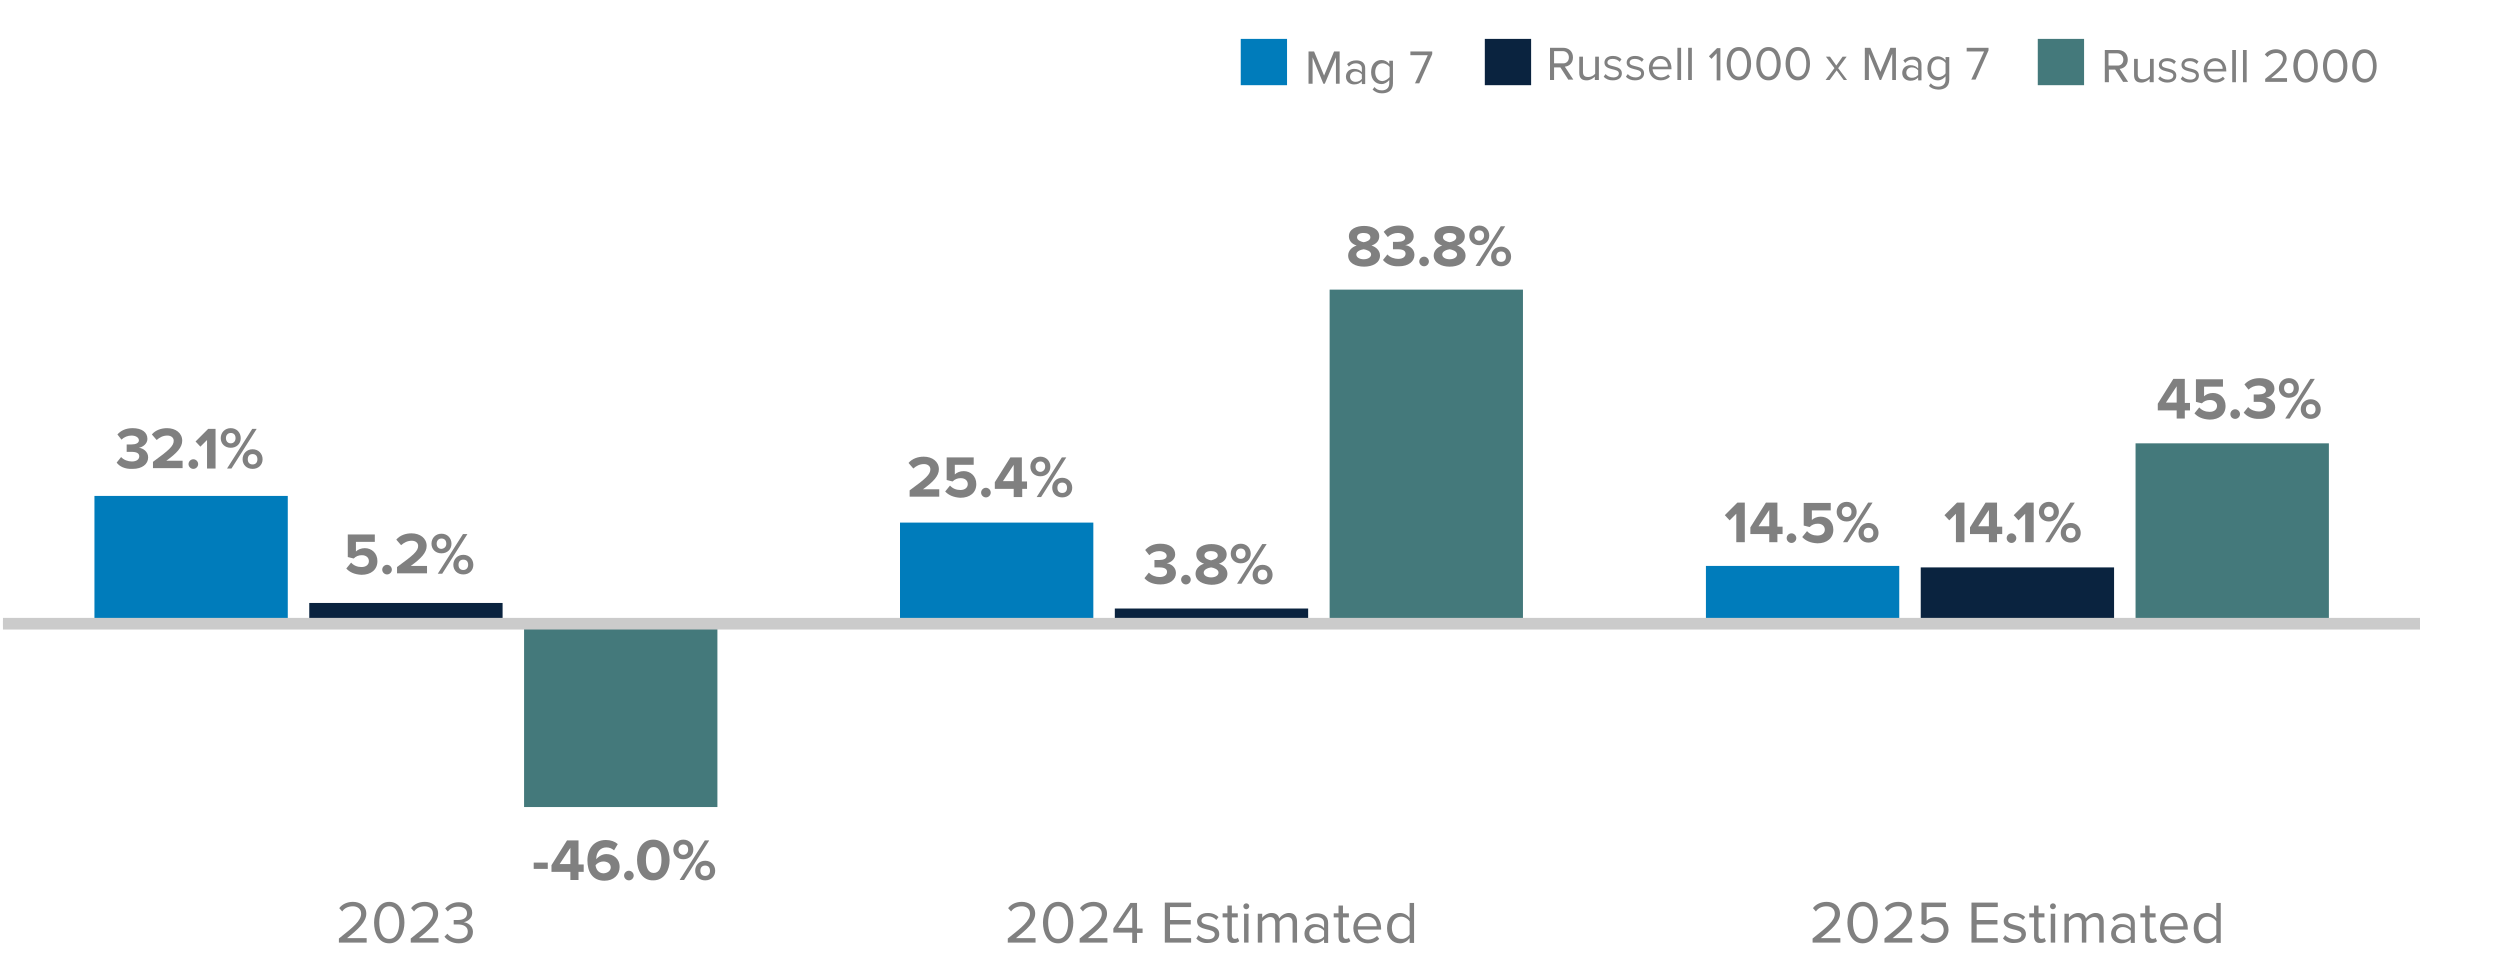 <?xml version="1.0" encoding="utf-8"?>
<!-- Generator: Adobe Illustrator 28.0.0, SVG Export Plug-In . SVG Version: 6.00 Build 0)  -->
<svg version="1.1" id="Layer_1" xmlns="http://www.w3.org/2000/svg" xmlns:xlink="http://www.w3.org/1999/xlink" x="0px" y="0px"
	 viewBox="0 0 675 260" enable-background="new 0 0 675 260" xml:space="preserve">
<rect x="235.3" y="123.5" fill="none" width="64" height="15.4"/>
<g enable-background="new    ">
	<path fill="#808080" d="M245.6,134.2v-1.8c4.4-3.2,5.6-4.3,5.6-5.7c0-0.9-0.8-1.4-1.7-1.4c-1.2,0-2.1,0.5-2.9,1.2l-1.3-1.5
		c1-1.2,2.6-1.7,4.1-1.7c2.3,0,4.1,1.3,4.1,3.4c0,1.8-1.5,3.4-4.3,5.4h4.4v2H245.6z"/>
	<path fill="#808080" d="M255.2,132.7l1.3-1.6c0.7,0.8,1.7,1.2,2.8,1.2c1.3,0,2-0.7,2-1.6c0-0.9-0.7-1.6-1.9-1.6
		c-0.9,0-1.6,0.3-2.2,0.9l-1.6-0.4v-6.1h7.3v2h-5.1v2.6c0.5-0.5,1.4-0.9,2.4-0.9c1.8,0,3.4,1.3,3.4,3.5c0,2.3-1.7,3.7-4.3,3.7
		C257.5,134.3,256.1,133.7,255.2,132.7z"/>
	<path fill="#808080" d="M264.9,133c0-0.7,0.6-1.3,1.3-1.3s1.3,0.6,1.3,1.3c0,0.7-0.6,1.3-1.3,1.3S264.9,133.7,264.9,133z"/>
	<path fill="#808080" d="M273.7,134.2v-2.2h-5.1v-1.8l4.2-6.7h3.1v6.5h1.4v2H276v2.2H273.7z M273.7,125.5l-2.9,4.4h2.9V125.5z"/>
	<path fill="#808080" d="M278.2,126c0-1.5,1.1-2.7,2.7-2.7c1.6,0,2.7,1.2,2.7,2.7c0,1.5-1.1,2.6-2.7,2.6
		C279.3,128.6,278.2,127.5,278.2,126z M282.2,126c0-0.9-0.5-1.4-1.3-1.4c-0.7,0-1.3,0.5-1.3,1.4c0,0.8,0.5,1.4,1.3,1.4
		C281.6,127.4,282.2,126.8,282.2,126z M279.9,134.2l6.8-10.7h1.2l-6.8,10.7H279.9z M284.1,131.7c0-1.5,1.1-2.7,2.7-2.7
		s2.7,1.2,2.7,2.7c0,1.5-1.1,2.6-2.7,2.6S284.1,133.2,284.1,131.7z M288.1,131.7c0-0.9-0.5-1.4-1.3-1.4s-1.3,0.5-1.3,1.4
		c0,0.9,0.5,1.4,1.3,1.4S288.1,132.6,288.1,131.7z"/>
</g>
<g>
	<line fill="none" stroke="#BABCBE" stroke-width="1.5" stroke-miterlimit="10" x1="0.8" y1="168.4" x2="653.4" y2="168.4"/>
</g>
<g>
	<line fill="none" x1="0.8" y1="233" x2="0.8" y2="60.8"/>
</g>
<g>
	<g>
		<g>
			<rect x="141.5" y="168.4" fill="#44797B" width="52.2" height="49.5"/>
			<rect x="359" y="78.2" fill="#44797B" width="52.2" height="90.2"/>
			<rect x="576.6" y="119.7" fill="#44797B" width="52.2" height="48.8"/>
		</g>
	</g>
	<g>
		<g>
			<rect x="83.5" y="162.8" fill="#0A233F" width="52.2" height="5.6"/>
			<rect x="301" y="164.3" fill="#0A233F" width="52.2" height="4.1"/>
			<rect x="518.6" y="153.2" fill="#0A233F" width="52.2" height="15.2"/>
		</g>
	</g>
	<g>
		<g>
			<rect x="25.5" y="133.9" fill="#007CBB" width="52.2" height="34.6"/>
			<rect x="243" y="141.1" fill="#007CBB" width="52.2" height="27.3"/>
			<rect x="460.6" y="152.8" fill-rule="evenodd" clip-rule="evenodd" fill="#007CBB" width="52.2" height="15.6"/>
		</g>
	</g>
</g>
<g>
	<g>
		<g enable-background="new    ">
			<path fill="#808080" d="M489.4,254.5v-1.1c3.9-3.1,6-4.8,6-6.7c0-1.4-1.1-2-2.2-2c-1.3,0-2.3,0.5-2.9,1.4l-0.8-0.9
				c0.8-1.1,2.2-1.7,3.7-1.7c1.8,0,3.6,1,3.6,3.2c0,2.2-2.2,4.2-5.2,6.6h5.3v1.2H489.4z"/>
			<path fill="#808080" d="M498.8,249.1c0-2.6,1.2-5.6,4.1-5.6c2.9,0,4.1,2.9,4.1,5.6c0,2.6-1.2,5.6-4.1,5.6
				C500,254.7,498.8,251.7,498.8,249.1z M505.7,249.1c0-2.1-0.7-4.4-2.7-4.4c-2.1,0-2.7,2.2-2.7,4.4s0.7,4.4,2.7,4.4
				C505,253.5,505.7,251.2,505.7,249.1z"/>
			<path fill="#808080" d="M508.8,254.5v-1.1c3.9-3.1,6-4.8,6-6.7c0-1.4-1.1-2-2.2-2c-1.3,0-2.3,0.5-2.9,1.4l-0.8-0.9
				c0.8-1.1,2.2-1.7,3.7-1.7c1.8,0,3.6,1,3.6,3.2c0,2.2-2.2,4.2-5.2,6.6h5.3v1.2H508.8z"/>
			<path fill="#808080" d="M518.5,252.9l0.8-0.9c0.7,0.9,1.6,1.4,3,1.4c1.5,0,2.5-1,2.5-2.3c0-1.4-1-2.3-2.5-2.3c-1,0-1.8,0.3-2.5,1
				l-1-0.3v-5.8h6.6v1.2h-5.2v3.7c0.5-0.5,1.4-1,2.5-1c1.8,0,3.4,1.2,3.4,3.4c0,2.2-1.7,3.6-3.8,3.6
				C520.4,254.7,519.3,254,518.5,252.9z"/>
			<path fill="#808080" d="M532.3,254.5v-10.8h7.1v1.2h-5.7v3.5h5.6v1.2h-5.6v3.7h5.7v1.2H532.3z"/>
			<path fill="#808080" d="M540.8,253.4l0.6-0.9c0.5,0.6,1.5,1.1,2.6,1.1c1.2,0,1.8-0.6,1.8-1.3c0-1.9-4.8-0.7-4.8-3.6
				c0-1.2,1-2.2,2.9-2.2c1.3,0,2.3,0.5,2.9,1.1l-0.6,0.8c-0.5-0.6-1.3-1-2.3-1c-1.1,0-1.7,0.5-1.7,1.2c0,1.7,4.8,0.6,4.8,3.6
				c0,1.3-1,2.4-3.1,2.4C542.7,254.7,541.6,254.3,540.8,253.4z"/>
			<path fill="#808080" d="M549.2,252.8v-5.1h-1.3v-1.1h1.3v-2.1h1.2v2.1h1.6v1.1h-1.6v4.8c0,0.6,0.3,1,0.8,1c0.3,0,0.7-0.1,0.8-0.3
				l0.4,0.9c-0.3,0.3-0.7,0.5-1.5,0.5C549.8,254.7,549.2,254,549.2,252.8z"/>
			<path fill="#808080" d="M553.5,244.7c0-0.5,0.4-0.8,0.8-0.8c0.5,0,0.8,0.4,0.8,0.8s-0.4,0.8-0.8,0.8
				C553.9,245.5,553.5,245.2,553.5,244.7z M553.7,254.5v-7.8h1.2v7.8H553.7z"/>
			<path fill="#808080" d="M566.8,254.5v-5.3c0-1-0.4-1.6-1.4-1.6c-0.8,0-1.7,0.6-2.1,1.2v5.7h-1.2v-5.3c0-1-0.4-1.6-1.4-1.6
				c-0.8,0-1.6,0.6-2.1,1.2v5.7h-1.2v-7.8h1.2v1.1c0.3-0.5,1.4-1.3,2.5-1.3c1.2,0,1.9,0.6,2.1,1.5c0.4-0.7,1.5-1.5,2.6-1.5
				c1.4,0,2.2,0.8,2.2,2.4v5.6H566.8z"/>
			<path fill="#808080" d="M575.3,254.5v-0.9c-0.6,0.7-1.5,1.1-2.6,1.1c-1.3,0-2.7-0.9-2.7-2.6c0-1.7,1.4-2.6,2.7-2.6
				c1.1,0,2,0.3,2.6,1.1v-1.4c0-1-0.8-1.6-2-1.6c-0.9,0-1.7,0.3-2.4,1.1l-0.6-0.8c0.8-0.9,1.8-1.3,3.1-1.3c1.6,0,3,0.7,3,2.6v5.4
				H575.3z M575.3,252.8v-1.5c-0.5-0.6-1.3-1-2.1-1c-1.1,0-1.9,0.7-1.9,1.7c0,1,0.8,1.7,1.9,1.7C574,253.8,574.8,253.5,575.3,252.8z
				"/>
			<path fill="#808080" d="M579.2,252.8v-5.1h-1.3v-1.1h1.3v-2.1h1.2v2.1h1.6v1.1h-1.6v4.8c0,0.6,0.3,1,0.8,1c0.3,0,0.7-0.1,0.8-0.3
				l0.4,0.9c-0.3,0.3-0.7,0.5-1.5,0.5C579.7,254.7,579.2,254,579.2,252.8z"/>
			<path fill="#808080" d="M583.2,250.6c0-2.3,1.6-4.1,3.8-4.1c2.4,0,3.7,1.8,3.7,4.2v0.3h-6.3c0.1,1.5,1.1,2.7,2.8,2.7
				c0.9,0,1.8-0.4,2.4-1l0.6,0.8c-0.8,0.8-1.8,1.2-3.1,1.2C584.9,254.7,583.2,253,583.2,250.6z M587,247.5c-1.7,0-2.5,1.4-2.6,2.6
				h5.1C589.6,248.9,588.8,247.5,587,247.5z"/>
			<path fill="#808080" d="M598.4,254.5v-1.2c-0.6,0.8-1.5,1.4-2.6,1.4c-2,0-3.5-1.5-3.5-4.1c0-2.5,1.4-4.1,3.5-4.1
				c1,0,2,0.5,2.6,1.4v-4.1h1.2v10.8H598.4z M598.4,252.3v-3.5c-0.4-0.7-1.4-1.3-2.3-1.3c-1.6,0-2.5,1.3-2.5,3s0.9,3,2.5,3
				C597,253.6,598,253,598.4,252.3z"/>
		</g>
	</g>
	<g>
		<g enable-background="new    ">
			<path fill="#808080" d="M272.1,254.5v-1.1c3.9-3.1,6-4.8,6-6.7c0-1.4-1.1-2-2.2-2c-1.3,0-2.3,0.5-2.9,1.4l-0.8-0.9
				c0.8-1.1,2.2-1.7,3.7-1.7c1.8,0,3.6,1,3.6,3.2c0,2.2-2.2,4.2-5.2,6.6h5.3v1.2H272.1z"/>
			<path fill="#808080" d="M281.6,249.1c0-2.6,1.2-5.6,4.1-5.6c2.9,0,4.1,2.9,4.1,5.6c0,2.6-1.2,5.6-4.1,5.6
				C282.7,254.7,281.6,251.7,281.6,249.1z M288.4,249.1c0-2.1-0.7-4.4-2.7-4.4s-2.7,2.2-2.7,4.4s0.7,4.4,2.7,4.4
				S288.4,251.2,288.4,249.1z"/>
			<path fill="#808080" d="M291.5,254.5v-1.1c3.9-3.1,6-4.8,6-6.7c0-1.4-1.1-2-2.2-2c-1.3,0-2.3,0.5-2.9,1.4l-0.8-0.9
				c0.8-1.1,2.2-1.7,3.7-1.7c1.8,0,3.6,1,3.6,3.2c0,2.2-2.2,4.2-5.2,6.6h5.3v1.2H291.5z"/>
			<path fill="#808080" d="M305.7,254.5v-2.7h-5.1v-1.1l4.6-6.9h1.8v6.9h1.5v1.2h-1.5v2.7H305.7z M305.7,244.9l-3.8,5.6h3.8V244.9z"
				/>
			<path fill="#808080" d="M314.5,254.5v-10.8h7.1v1.2h-5.7v3.5h5.6v1.2h-5.6v3.7h5.7v1.2H314.5z"/>
			<path fill="#808080" d="M323,253.4l0.6-0.9c0.5,0.6,1.5,1.1,2.6,1.1c1.2,0,1.8-0.6,1.8-1.3c0-1.9-4.8-0.7-4.8-3.6
				c0-1.2,1-2.2,2.9-2.2c1.3,0,2.3,0.5,2.9,1.1l-0.6,0.8c-0.5-0.6-1.3-1-2.3-1c-1.1,0-1.7,0.5-1.7,1.2c0,1.7,4.8,0.6,4.8,3.6
				c0,1.3-1,2.4-3.1,2.4C324.9,254.7,323.8,254.3,323,253.4z"/>
			<path fill="#808080" d="M331.4,252.8v-5.1h-1.3v-1.1h1.3v-2.1h1.2v2.1h1.6v1.1h-1.6v4.8c0,0.6,0.3,1,0.8,1c0.3,0,0.7-0.1,0.8-0.3
				l0.4,0.9c-0.3,0.3-0.7,0.5-1.5,0.5C332,254.7,331.4,254,331.4,252.8z"/>
			<path fill="#808080" d="M335.7,244.7c0-0.5,0.4-0.8,0.8-0.8c0.5,0,0.8,0.4,0.8,0.8s-0.4,0.8-0.8,0.8
				C336.1,245.5,335.7,245.2,335.7,244.7z M335.9,254.5v-7.8h1.2v7.8H335.9z"/>
			<path fill="#808080" d="M349,254.5v-5.3c0-1-0.4-1.6-1.4-1.6c-0.8,0-1.7,0.6-2.1,1.2v5.7h-1.2v-5.3c0-1-0.4-1.6-1.4-1.6
				c-0.8,0-1.6,0.6-2.1,1.2v5.7h-1.2v-7.8h1.2v1.1c0.3-0.5,1.4-1.3,2.5-1.3c1.2,0,1.9,0.6,2.1,1.5c0.4-0.7,1.5-1.5,2.6-1.5
				c1.4,0,2.2,0.8,2.2,2.4v5.6H349z"/>
			<path fill="#808080" d="M357.5,254.5v-0.9c-0.6,0.7-1.5,1.1-2.6,1.1c-1.3,0-2.7-0.9-2.7-2.6c0-1.7,1.4-2.6,2.7-2.6
				c1.1,0,2,0.3,2.6,1.1v-1.4c0-1-0.8-1.6-2-1.6c-0.9,0-1.7,0.3-2.4,1.1l-0.6-0.8c0.8-0.9,1.8-1.3,3.1-1.3c1.6,0,3,0.7,3,2.6v5.4
				H357.5z M357.5,252.8v-1.5c-0.5-0.6-1.3-1-2.1-1c-1.1,0-1.9,0.7-1.9,1.7c0,1,0.8,1.7,1.9,1.7C356.2,253.8,357,253.5,357.5,252.8z
				"/>
			<path fill="#808080" d="M361.4,252.8v-5.1h-1.3v-1.1h1.3v-2.1h1.2v2.1h1.6v1.1h-1.6v4.8c0,0.6,0.3,1,0.8,1c0.3,0,0.7-0.1,0.8-0.3
				l0.4,0.9c-0.3,0.3-0.7,0.5-1.5,0.5C361.9,254.7,361.4,254,361.4,252.8z"/>
			<path fill="#808080" d="M365.4,250.6c0-2.3,1.6-4.1,3.8-4.1c2.4,0,3.7,1.8,3.7,4.2v0.3h-6.3c0.1,1.5,1.1,2.7,2.8,2.7
				c0.9,0,1.8-0.4,2.4-1l0.6,0.8c-0.8,0.8-1.8,1.2-3.1,1.2C367.1,254.7,365.4,253,365.4,250.6z M369.2,247.5c-1.7,0-2.5,1.4-2.6,2.6
				h5.1C371.8,248.9,371,247.5,369.2,247.5z"/>
			<path fill="#808080" d="M380.6,254.5v-1.2c-0.6,0.8-1.5,1.4-2.6,1.4c-2,0-3.5-1.5-3.5-4.1c0-2.5,1.4-4.1,3.5-4.1
				c1,0,2,0.5,2.6,1.4v-4.1h1.2v10.8H380.6z M380.6,252.3v-3.5c-0.4-0.7-1.4-1.3-2.3-1.3c-1.6,0-2.5,1.3-2.5,3s0.9,3,2.5,3
				C379.2,253.6,380.2,253,380.6,252.3z"/>
		</g>
	</g>
	<g>
		<g enable-background="new    ">
			<path fill="#808080" d="M91.5,254.5v-1.1c3.9-3.1,6-4.8,6-6.7c0-1.4-1.1-2-2.2-2c-1.3,0-2.3,0.5-2.9,1.4l-0.8-0.9
				c0.8-1.1,2.2-1.7,3.7-1.7c1.8,0,3.6,1,3.6,3.2c0,2.2-2.2,4.2-5.2,6.6h5.3v1.2H91.5z"/>
			<path fill="#808080" d="M101,249.1c0-2.6,1.2-5.6,4.1-5.6c2.9,0,4.1,2.9,4.1,5.6c0,2.6-1.2,5.6-4.1,5.6
				C102.1,254.7,101,251.7,101,249.1z M107.8,249.1c0-2.1-0.7-4.4-2.7-4.4s-2.7,2.2-2.7,4.4s0.7,4.4,2.7,4.4
				S107.8,251.2,107.8,249.1z"/>
			<path fill="#808080" d="M110.9,254.5v-1.1c3.9-3.1,6-4.8,6-6.7c0-1.4-1.1-2-2.2-2c-1.3,0-2.3,0.5-2.9,1.4l-0.8-0.9
				c0.8-1.1,2.2-1.7,3.7-1.7c1.8,0,3.6,1,3.6,3.2c0,2.2-2.2,4.2-5.2,6.6h5.3v1.2H110.9z"/>
			<path fill="#808080" d="M120,252.9l0.8-0.8c0.6,0.8,1.7,1.4,3,1.4c1.6,0,2.5-0.8,2.5-2c0-1.3-1.1-1.9-2.7-1.9c-0.5,0-1,0-1.1,0
				v-1.2c0.2,0,0.7,0,1.1,0c1.4,0,2.5-0.5,2.5-1.8c0-1.2-1.1-1.8-2.4-1.8c-1.2,0-2.1,0.5-2.8,1.3l-0.7-0.8c0.8-0.9,2-1.7,3.7-1.7
				c2.1,0,3.6,1,3.6,2.9c0,1.5-1.3,2.3-2.3,2.5c1,0.1,2.5,0.9,2.5,2.6c0,1.8-1.4,3.1-3.8,3.1C122,254.7,120.7,253.8,120,252.9z"/>
		</g>
	</g>
</g>
<rect x="20" y="115.8" fill="none" width="64" height="15.4"/>
<g enable-background="new    ">
	<path fill="#808080" d="M31.5,124.9l1.2-1.5c0.7,0.8,1.9,1.2,2.9,1.2c1.3,0,2-0.6,2-1.4c0-0.8-0.7-1.2-2.1-1.2c-0.4,0-1.2,0-1.3,0
		v-2c0.2,0,0.9,0,1.3,0c1.2,0,2-0.4,2-1.1c0-0.8-0.9-1.3-2-1.3c-1,0-2,0.4-2.7,1.1l-1.1-1.4c0.9-1,2.2-1.7,4.1-1.7
		c2.5,0,4,1.1,4,2.9c0,1.3-1.2,2.2-2.3,2.4c1.1,0.1,2.5,1,2.5,2.6c0,1.8-1.6,3.1-4.2,3.1C33.7,126.7,32.2,125.9,31.5,124.9z"/>
	<path fill="#808080" d="M41.3,126.5v-1.8c4.4-3.2,5.6-4.3,5.6-5.7c0-0.9-0.8-1.4-1.7-1.4c-1.2,0-2.1,0.5-2.9,1.2l-1.3-1.5
		c1-1.2,2.6-1.7,4.1-1.7c2.3,0,4.1,1.3,4.1,3.4c0,1.8-1.5,3.4-4.3,5.4h4.4v2H41.3z"/>
	<path fill="#808080" d="M50.9,125.3c0-0.7,0.6-1.3,1.3-1.3s1.3,0.6,1.3,1.3c0,0.7-0.6,1.3-1.3,1.3S50.9,126,50.9,125.3z"/>
	<path fill="#808080" d="M55.9,126.5v-7.7l-1.8,1.8l-1.3-1.4l3.4-3.4h2v10.7H55.9z"/>
	<path fill="#808080" d="M59.6,118.3c0-1.5,1.1-2.7,2.7-2.7c1.6,0,2.7,1.2,2.7,2.7c0,1.5-1.1,2.6-2.7,2.6
		C60.7,120.9,59.6,119.8,59.6,118.3z M63.6,118.3c0-0.9-0.5-1.4-1.3-1.4c-0.7,0-1.3,0.5-1.3,1.4c0,0.8,0.5,1.4,1.3,1.4
		C63.1,119.7,63.6,119.1,63.6,118.3z M61.3,126.5l6.8-10.7h1.2l-6.8,10.7H61.3z M65.5,124c0-1.5,1.1-2.7,2.7-2.7s2.7,1.2,2.7,2.7
		c0,1.5-1.1,2.6-2.7,2.6S65.5,125.5,65.5,124z M69.5,124c0-0.9-0.5-1.4-1.3-1.4s-1.3,0.5-1.3,1.4c0,0.9,0.5,1.4,1.3,1.4
		S69.5,124.9,69.5,124z"/>
</g>
<rect x="294.3" y="147" fill="none" width="64" height="15.4"/>
<g enable-background="new    ">
	<path fill="#808080" d="M309,156.1l1.2-1.5c0.7,0.8,1.9,1.2,2.9,1.2c1.3,0,2-0.6,2-1.4c0-0.8-0.7-1.2-2.1-1.2c-0.4,0-1.2,0-1.3,0
		v-2c0.2,0,0.9,0,1.3,0c1.2,0,2-0.4,2-1.1c0-0.8-0.9-1.3-2-1.3c-1,0-2,0.4-2.7,1.1l-1.1-1.4c0.9-1,2.2-1.7,4.1-1.7
		c2.5,0,4,1.1,4,2.9c0,1.3-1.2,2.2-2.3,2.4c1.1,0.1,2.5,1,2.5,2.6c0,1.8-1.6,3.1-4.2,3.1C311.3,157.8,309.8,157.1,309,156.1z"/>
	<path fill="#808080" d="M318.9,156.5c0-0.7,0.6-1.3,1.3-1.3s1.3,0.6,1.3,1.3c0,0.7-0.6,1.3-1.3,1.3S318.9,157.2,318.9,156.5z"/>
	<path fill="#808080" d="M322.8,154.9c0-1.3,1-2.3,2.3-2.7c-1.2-0.4-2.1-1.2-2.1-2.5c0-2,2.1-2.8,4.1-2.8c2,0,4.1,0.8,4.1,2.8
		c0,1.3-0.9,2.1-2.1,2.5c1.3,0.4,2.3,1.4,2.3,2.7c0,2-2,3-4.3,3C324.8,157.8,322.8,156.9,322.8,154.9z M329,154.6
		c0-0.9-1.3-1.3-2-1.4c-0.7,0.1-2,0.5-2,1.4c0,0.8,0.9,1.3,2,1.3C328.1,155.9,329,155.4,329,154.6z M328.8,150
		c0-0.8-0.8-1.2-1.8-1.2c-1.1,0-1.8,0.4-1.8,1.2c0,0.8,1.2,1.2,1.8,1.3C327.7,151.1,328.8,150.8,328.8,150z"/>
	<path fill="#808080" d="M332.3,149.5c0-1.5,1.1-2.7,2.7-2.7c1.6,0,2.7,1.2,2.7,2.7c0,1.5-1.1,2.6-2.7,2.6
		C333.4,152.1,332.3,151,332.3,149.5z M336.3,149.5c0-0.9-0.5-1.4-1.3-1.4c-0.7,0-1.3,0.5-1.3,1.4c0,0.8,0.5,1.4,1.3,1.4
		C335.8,150.9,336.3,150.3,336.3,149.5z M334,157.6l6.8-10.7h1.2l-6.8,10.7H334z M338.2,155.2c0-1.5,1.1-2.7,2.7-2.7
		s2.7,1.2,2.7,2.7c0,1.5-1.1,2.6-2.7,2.6S338.2,156.7,338.2,155.2z M342.2,155.2c0-0.9-0.5-1.4-1.3-1.4s-1.3,0.5-1.3,1.4
		c0,0.9,0.5,1.4,1.3,1.4S342.2,156,342.2,155.2z"/>
</g>
<rect x="78.4" y="144.2" fill="none" width="64" height="15.4"/>
<g enable-background="new    ">
	<path fill="#808080" d="M93.5,153.5l1.3-1.6c0.7,0.8,1.7,1.2,2.8,1.2c1.3,0,2-0.7,2-1.6c0-0.9-0.7-1.6-1.9-1.6
		c-0.9,0-1.6,0.3-2.2,0.9l-1.6-0.4v-6.1h7.3v2h-5.1v2.6c0.5-0.5,1.4-0.9,2.4-0.9c1.8,0,3.4,1.3,3.4,3.5c0,2.3-1.7,3.7-4.3,3.7
		C95.7,155.1,94.4,154.5,93.5,153.5z"/>
	<path fill="#808080" d="M103.2,153.8c0-0.7,0.6-1.3,1.3-1.3s1.3,0.6,1.3,1.3c0,0.7-0.6,1.3-1.3,1.3S103.2,154.5,103.2,153.8z"/>
	<path fill="#808080" d="M107.2,154.9v-1.8c4.4-3.2,5.7-4.3,5.7-5.7c0-0.9-0.8-1.4-1.7-1.4c-1.2,0-2.1,0.5-2.9,1.2l-1.3-1.5
		c1-1.2,2.6-1.7,4.1-1.7c2.3,0,4.1,1.3,4.1,3.4c0,1.8-1.5,3.4-4.3,5.4h4.4v2H107.2z"/>
	<path fill="#808080" d="M116.5,146.8c0-1.5,1.1-2.7,2.7-2.7c1.6,0,2.7,1.2,2.7,2.7c0,1.5-1.1,2.6-2.7,2.6
		C117.6,149.4,116.5,148.3,116.5,146.8z M120.5,146.8c0-0.9-0.5-1.4-1.3-1.4c-0.7,0-1.3,0.5-1.3,1.4c0,0.8,0.5,1.4,1.3,1.4
		C120,148.1,120.5,147.6,120.5,146.8z M118.2,154.9l6.8-10.7h1.2l-6.8,10.7H118.2z M122.4,152.5c0-1.5,1.1-2.7,2.7-2.7
		s2.7,1.2,2.7,2.7c0,1.5-1.1,2.6-2.7,2.6S122.4,154,122.4,152.5z M126.4,152.5c0-0.9-0.5-1.4-1.3-1.4s-1.3,0.5-1.3,1.4
		c0,0.9,0.5,1.4,1.3,1.4S126.4,153.3,126.4,152.5z"/>
</g>
<rect x="353.9" y="61.1" fill="none" width="64" height="15.4"/>
<g enable-background="new    ">
	<path fill="#808080" d="M364,69c0-1.3,1-2.3,2.3-2.7c-1.2-0.4-2.1-1.2-2.1-2.5c0-2,2.1-2.8,4.1-2.8c2,0,4.1,0.8,4.1,2.8
		c0,1.3-0.9,2.1-2.1,2.5c1.3,0.4,2.3,1.4,2.3,2.7c0,2-2,3-4.3,3C366,72,364,71,364,69z M370.2,68.7c0-0.9-1.3-1.3-2-1.4
		c-0.7,0.1-2,0.5-2,1.4c0,0.8,0.9,1.3,2,1.3C369.3,70,370.2,69.5,370.2,68.7z M370,64.1c0-0.8-0.8-1.2-1.8-1.2
		c-1.1,0-1.8,0.4-1.8,1.2c0,0.8,1.2,1.2,1.8,1.3C368.9,65.3,370,64.9,370,64.1z"/>
	<path fill="#808080" d="M373.4,70.2l1.2-1.5c0.7,0.8,1.9,1.2,2.9,1.2c1.3,0,2-0.6,2-1.4c0-0.8-0.7-1.2-2.1-1.2c-0.4,0-1.2,0-1.3,0
		v-2c0.2,0,0.9,0,1.3,0c1.2,0,2-0.4,2-1.1c0-0.8-0.9-1.3-2-1.3c-1,0-2,0.4-2.7,1.1l-1.1-1.4c0.9-1,2.2-1.7,4.1-1.7
		c2.5,0,4,1.1,4,2.9c0,1.3-1.2,2.2-2.3,2.4c1.1,0.1,2.5,1,2.5,2.6c0,1.8-1.6,3.1-4.2,3.1C375.7,72,374.2,71.2,373.4,70.2z"/>
	<path fill="#808080" d="M383.2,70.6c0-0.7,0.6-1.3,1.3-1.3s1.3,0.6,1.3,1.3c0,0.7-0.6,1.3-1.3,1.3S383.2,71.3,383.2,70.6z"/>
	<path fill="#808080" d="M387.1,69c0-1.3,1-2.3,2.3-2.7c-1.2-0.4-2.1-1.2-2.1-2.5c0-2,2.1-2.8,4.1-2.8c2,0,4.1,0.8,4.1,2.8
		c0,1.3-0.9,2.1-2.1,2.5c1.3,0.4,2.3,1.4,2.3,2.7c0,2-2,3-4.3,3C389.2,72,387.1,71,387.1,69z M393.4,68.7c0-0.9-1.3-1.3-2-1.4
		c-0.7,0.1-2,0.5-2,1.4c0,0.8,0.9,1.3,2,1.3C392.5,70,393.4,69.5,393.4,68.7z M393.2,64.1c0-0.8-0.8-1.2-1.8-1.2
		c-1.1,0-1.8,0.4-1.8,1.2c0,0.8,1.2,1.2,1.8,1.3C392.1,65.3,393.2,64.9,393.2,64.1z"/>
	<path fill="#808080" d="M396.7,63.6c0-1.5,1.1-2.7,2.7-2.7c1.6,0,2.7,1.2,2.7,2.7c0,1.5-1.1,2.6-2.7,2.6
		C397.8,66.2,396.7,65.1,396.7,63.6z M400.7,63.6c0-0.9-0.5-1.4-1.3-1.4c-0.7,0-1.3,0.5-1.3,1.4c0,0.8,0.5,1.4,1.3,1.4
		C400.1,65,400.7,64.4,400.7,63.6z M398.4,71.8l6.8-10.7h1.2l-6.8,10.7H398.4z M402.6,69.3c0-1.5,1.1-2.7,2.7-2.7s2.7,1.2,2.7,2.7
		c0,1.5-1.1,2.6-2.7,2.6S402.6,70.8,402.6,69.3z M406.6,69.3c0-0.9-0.5-1.4-1.3-1.4s-1.3,0.5-1.3,1.4c0,0.9,0.5,1.4,1.3,1.4
		S406.6,70.2,406.6,69.3z"/>
</g>
<rect x="136.8" y="226.9" fill="none" width="64" height="15.4"/>
<g enable-background="new    ">
	<path fill="#808080" d="M144.1,234.6v-1.7h3.8v1.7H144.1z"/>
	<path fill="#808080" d="M154,237.6v-2.2h-5.1v-1.8l4.2-6.7h3.1v6.5h1.4v2h-1.4v2.2H154z M154,228.9l-2.9,4.4h2.9V228.9z"/>
	<path fill="#808080" d="M158.6,232.3c0-3.2,1.8-5.5,5-5.5c1.3,0,2.4,0.4,3.2,1.1l-1,1.7c-0.6-0.5-1.2-0.8-2.1-0.8
		c-1.6,0-2.7,1.3-2.7,3c0,0.1,0,0.1,0,0.2c0.5-0.7,1.6-1.4,2.7-1.4c1.9,0,3.6,1.2,3.6,3.5c0,2.1-1.6,3.7-4.1,3.7
		C159.9,237.8,158.6,235.3,158.6,232.3z M164.9,234.2c0-1.1-1-1.6-2-1.6c-0.8,0-1.6,0.4-2.1,1c0.1,1,0.7,2.2,2.2,2.2
		C164.3,235.7,164.9,234.9,164.9,234.2z"/>
	<path fill="#808080" d="M168.5,236.4c0-0.7,0.6-1.3,1.3-1.3s1.3,0.6,1.3,1.3c0,0.7-0.6,1.3-1.3,1.3S168.5,237.1,168.5,236.4z"/>
	<path fill="#808080" d="M172,232.2c0-2.8,1.4-5.5,4.4-5.5c3,0,4.4,2.8,4.4,5.5s-1.4,5.5-4.4,5.5C173.4,237.8,172,235,172,232.2z
		 M178.6,232.2c0-2-0.6-3.5-2.1-3.5c-1.5,0-2.1,1.5-2.1,3.5s0.6,3.5,2.1,3.5C178,235.7,178.6,234.2,178.6,232.2z"/>
	<path fill="#808080" d="M181.8,229.4c0-1.5,1.1-2.7,2.7-2.7c1.6,0,2.7,1.2,2.7,2.7c0,1.5-1.1,2.6-2.7,2.6
		C182.9,232,181.8,230.9,181.8,229.4z M185.8,229.4c0-0.9-0.5-1.4-1.3-1.4c-0.7,0-1.3,0.5-1.3,1.4c0,0.8,0.5,1.4,1.3,1.4
		C185.3,230.8,185.8,230.2,185.8,229.4z M183.5,237.6l6.8-10.7h1.2l-6.8,10.7H183.5z M187.7,235.1c0-1.5,1.1-2.7,2.7-2.7
		s2.7,1.2,2.7,2.7c0,1.5-1.1,2.6-2.7,2.6S187.7,236.6,187.7,235.1z M191.7,235.1c0-0.9-0.5-1.4-1.3-1.4s-1.3,0.5-1.3,1.4
		c0,0.9,0.5,1.4,1.3,1.4S191.7,236,191.7,235.1z"/>
</g>
<rect x="335" y="10.5" fill="#007CBB" width="12.5" height="12.5"/>
<rect x="352.3" y="13.9" fill="none" width="42.1" height="12.2"/>
<g enable-background="new    ">
	<path fill="#808080" d="M360.7,22.6v-7.1l-3,7.1h-0.4l-2.9-7.1v7.1h-1.1v-8.7h1.5l2.7,6.5l2.7-6.5h1.5v8.7H360.7z"/>
	<path fill="#808080" d="M367.7,22.6v-0.7c-0.5,0.6-1.2,0.9-2.1,0.9c-1.1,0-2.2-0.7-2.2-2.1c0-1.4,1.1-2.1,2.2-2.1
		c0.9,0,1.6,0.3,2.1,0.9v-1.1c0-0.8-0.7-1.3-1.6-1.3c-0.8,0-1.4,0.3-1.9,0.9l-0.5-0.7c0.7-0.7,1.5-1,2.5-1c1.3,0,2.4,0.6,2.4,2.1
		v4.3H367.7z M367.7,21.3v-1.2c-0.4-0.5-1-0.8-1.7-0.8c-0.9,0-1.5,0.6-1.5,1.4c0,0.8,0.6,1.4,1.5,1.4
		C366.7,22.1,367.3,21.8,367.7,21.3z"/>
	<path fill="#808080" d="M370.6,24.2l0.5-0.7c0.5,0.6,1.1,0.9,2,0.9c1,0,2-0.5,2-1.9v-0.9c-0.5,0.6-1.2,1.1-2.1,1.1
		c-1.6,0-2.8-1.2-2.8-3.2c0-2,1.1-3.3,2.8-3.3c0.8,0,1.6,0.4,2.1,1.1v-0.9h1v6.1c0,2.1-1.5,2.7-3,2.7
		C372.1,25.2,371.4,24.9,370.6,24.2z M375.2,20.8v-2.7c-0.3-0.5-1.1-1-1.9-1c-1.3,0-2,1-2,2.4c0,1.4,0.8,2.4,2,2.4
		C374.1,21.8,374.8,21.3,375.2,20.8z"/>
	<path fill="#808080" d="M382,22.6l3.5-7.7h-4.7v-1h5.9v0.7l-3.5,7.9H382z"/>
</g>
<rect x="400.9" y="10.5" fill="#0A233F" width="12.5" height="12.5"/>
<rect x="417.5" y="12.9" fill="none" width="127.8" height="10"/>
<g enable-background="new    ">
	<path fill="#808080" d="M423.5,21.6l-2.2-3.4h-1.7v3.4h-1.1v-8.7h3.5c1.6,0,2.7,1,2.7,2.6c0,1.6-1.1,2.4-2.2,2.5l2.3,3.5H423.5z
		 M423.6,15.5c0-1-0.7-1.7-1.7-1.7h-2.3v3.3h2.3C422.9,17.2,423.6,16.5,423.6,15.5z"/>
	<path fill="#808080" d="M430.6,21.6v-0.9c-0.5,0.5-1.3,1-2.2,1c-1.3,0-2-0.6-2-2v-4.4h1v4.1c0,1.1,0.6,1.4,1.4,1.4
		c0.8,0,1.5-0.4,1.9-0.9v-4.6h1v6.3H430.6z"/>
	<path fill="#808080" d="M433,20.7l0.5-0.7c0.4,0.5,1.2,0.9,2.1,0.9c1,0,1.5-0.5,1.5-1.1c0-1.5-3.9-0.6-3.9-2.9c0-1,0.8-1.8,2.3-1.8
		c1.1,0,1.8,0.4,2.3,0.9l-0.5,0.7c-0.4-0.5-1.1-0.8-1.9-0.8c-0.9,0-1.4,0.4-1.4,1c0,1.4,3.9,0.5,3.9,2.9c0,1.1-0.8,1.9-2.5,1.9
		C434.5,21.7,433.6,21.4,433,20.7z"/>
	<path fill="#808080" d="M439,20.7l0.5-0.7c0.4,0.5,1.2,0.9,2.1,0.9c1,0,1.5-0.5,1.5-1.1c0-1.5-3.9-0.6-3.9-2.9c0-1,0.8-1.8,2.3-1.8
		c1.1,0,1.8,0.4,2.3,0.9l-0.5,0.7c-0.4-0.5-1.1-0.8-1.9-0.8c-0.9,0-1.4,0.4-1.4,1c0,1.4,3.9,0.5,3.9,2.9c0,1.1-0.8,1.9-2.5,1.9
		C440.5,21.7,439.6,21.4,439,20.7z"/>
	<path fill="#808080" d="M445.2,18.4c0-1.8,1.3-3.3,3.1-3.3c1.9,0,3,1.5,3,3.4v0.2h-5.1c0.1,1.2,0.9,2.2,2.3,2.2
		c0.7,0,1.4-0.3,1.9-0.8l0.5,0.6c-0.6,0.6-1.5,1-2.5,1C446.6,21.7,445.2,20.4,445.2,18.4z M448.3,15.9c-1.3,0-2,1.1-2.1,2.1h4.1
		C450.4,17.1,449.7,15.9,448.3,15.9z"/>
	<path fill="#808080" d="M452.9,21.6v-8.7h1v8.7H452.9z"/>
	<path fill="#808080" d="M455.8,21.6v-8.7h1v8.7H455.8z"/>
	<path fill="#808080" d="M463.5,21.6v-7.2l-1.4,1.5l-0.7-0.7l2.2-2.2h0.9v8.7H463.5z"/>
	<path fill="#808080" d="M466.2,17.2c0-2.1,0.9-4.5,3.3-4.5c2.4,0,3.3,2.4,3.3,4.5c0,2.1-0.9,4.5-3.3,4.5
		C467.2,21.7,466.2,19.3,466.2,17.2z M471.7,17.2c0-1.7-0.6-3.5-2.2-3.5s-2.2,1.8-2.2,3.5s0.6,3.5,2.2,3.5S471.7,19,471.7,17.2z"/>
	<path fill="#808080" d="M474.2,17.2c0-2.1,0.9-4.5,3.3-4.5c2.4,0,3.3,2.4,3.3,4.5c0,2.1-0.9,4.5-3.3,4.5
		C475.1,21.7,474.2,19.3,474.2,17.2z M479.7,17.2c0-1.7-0.6-3.5-2.2-3.5s-2.2,1.8-2.2,3.5s0.6,3.5,2.2,3.5S479.7,19,479.7,17.2z"/>
	<path fill="#808080" d="M482.1,17.2c0-2.1,0.9-4.5,3.3-4.5c2.4,0,3.3,2.4,3.3,4.5c0,2.1-0.9,4.5-3.3,4.5
		C483.1,21.7,482.1,19.3,482.1,17.2z M487.7,17.2c0-1.7-0.6-3.5-2.2-3.5s-2.2,1.8-2.2,3.5s0.6,3.5,2.2,3.5S487.7,19,487.7,17.2z"/>
	<path fill="#808080" d="M497.8,21.6l-1.9-2.6l-1.9,2.6h-1.1l2.4-3.2l-2.3-3.1h1.1l1.7,2.4l1.7-2.4h1.1l-2.3,3.1l2.4,3.2H497.8z"/>
	<path fill="#808080" d="M510.9,21.6v-7.1l-3,7.1h-0.4l-2.9-7.1v7.1h-1.1v-8.7h1.5l2.7,6.5l2.7-6.5h1.5v8.7H510.9z"/>
	<path fill="#808080" d="M517.9,21.6v-0.7c-0.5,0.6-1.2,0.9-2.1,0.9c-1.1,0-2.2-0.7-2.2-2.1c0-1.4,1.1-2.1,2.2-2.1
		c0.9,0,1.6,0.3,2.1,0.9v-1.1c0-0.8-0.7-1.3-1.6-1.3c-0.8,0-1.4,0.3-1.9,0.9l-0.5-0.7c0.7-0.7,1.5-1,2.5-1c1.3,0,2.4,0.6,2.4,2.1
		v4.3H517.9z M517.9,20.2v-1.2c-0.4-0.5-1-0.8-1.7-0.8c-0.9,0-1.5,0.6-1.5,1.4c0,0.8,0.6,1.4,1.5,1.4
		C516.8,21,517.5,20.8,517.9,20.2z"/>
	<path fill="#808080" d="M520.8,23.2l0.5-0.7c0.5,0.6,1.1,0.9,2,0.9c1,0,2-0.5,2-1.9v-0.9c-0.5,0.6-1.2,1.1-2.1,1.1
		c-1.6,0-2.8-1.2-2.8-3.2c0-2,1.1-3.3,2.8-3.3c0.8,0,1.6,0.4,2.1,1.1v-0.9h1v6.1c0,2.1-1.5,2.7-3,2.7
		C522.2,24.1,521.5,23.9,520.8,23.2z M525.3,19.8V17c-0.3-0.5-1.1-1-1.9-1c-1.3,0-2,1-2,2.4c0,1.4,0.8,2.4,2,2.4
		C524.2,20.8,525,20.3,525.3,19.8z"/>
	<path fill="#808080" d="M532.2,21.6l3.5-7.7H531v-1h5.9v0.7l-3.5,7.9H532.2z"/>
</g>
<rect x="550.2" y="10.5" fill="#44797B" width="12.5" height="12.5"/>
<rect x="567.2" y="13.5" fill="none" width="97.8" height="24.5"/>
<g enable-background="new    ">
	<path fill="#808080" d="M573.3,22.2l-2.2-3.4h-1.7v3.4h-1.1v-8.7h3.5c1.6,0,2.7,1,2.7,2.6c0,1.6-1.1,2.4-2.2,2.5l2.3,3.5H573.3z
		 M573.3,16.1c0-1-0.7-1.7-1.7-1.7h-2.3v3.3h2.3C572.6,17.8,573.3,17.1,573.3,16.1z"/>
	<path fill="#808080" d="M580.4,22.2v-0.9c-0.5,0.5-1.3,1-2.2,1c-1.3,0-2-0.6-2-2v-4.4h1V20c0,1.1,0.6,1.4,1.4,1.4
		c0.8,0,1.5-0.4,1.9-0.9v-4.6h1v6.3H580.4z"/>
	<path fill="#808080" d="M582.7,21.3l0.5-0.7c0.4,0.5,1.2,0.9,2.1,0.9c1,0,1.5-0.5,1.5-1.1c0-1.5-3.9-0.6-3.9-2.9
		c0-1,0.8-1.8,2.3-1.8c1.1,0,1.8,0.4,2.3,0.9l-0.5,0.7c-0.4-0.5-1.1-0.8-1.9-0.8c-0.9,0-1.4,0.4-1.4,1c0,1.4,3.9,0.5,3.9,2.9
		c0,1.1-0.8,1.9-2.5,1.9C584.3,22.3,583.4,22,582.7,21.3z"/>
	<path fill="#808080" d="M588.8,21.3l0.5-0.7c0.4,0.5,1.2,0.9,2.1,0.9c1,0,1.5-0.5,1.5-1.1c0-1.5-3.9-0.6-3.9-2.9
		c0-1,0.8-1.8,2.3-1.8c1.1,0,1.8,0.4,2.3,0.9l-0.5,0.7c-0.4-0.5-1.1-0.8-1.9-0.8c-0.9,0-1.4,0.4-1.4,1c0,1.4,3.9,0.5,3.9,2.9
		c0,1.1-0.8,1.9-2.5,1.9C590.3,22.3,589.4,22,588.8,21.3z"/>
	<path fill="#808080" d="M595,19c0-1.8,1.3-3.3,3.1-3.3c1.9,0,3,1.5,3,3.4v0.2H596c0.1,1.2,0.9,2.2,2.3,2.2c0.7,0,1.4-0.3,1.9-0.8
		l0.5,0.6c-0.6,0.6-1.5,1-2.5,1C596.4,22.3,595,21,595,19z M598.1,16.5c-1.3,0-2,1.1-2.1,2.1h4.1C600.2,17.7,599.5,16.5,598.1,16.5z
		"/>
	<path fill="#808080" d="M602.7,22.2v-8.7h1v8.7H602.7z"/>
	<path fill="#808080" d="M605.6,22.2v-8.7h1v8.7H605.6z"/>
	<path fill="#808080" d="M611.6,22.2v-0.9c3.1-2.5,4.8-3.9,4.8-5.4c0-1.1-0.9-1.6-1.8-1.6c-1,0-1.8,0.4-2.4,1.1l-0.7-0.7
		c0.7-0.9,1.8-1.4,3-1.4c1.4,0,2.9,0.8,2.9,2.5c0,1.8-1.8,3.4-4.2,5.3h4.3v1H611.6z"/>
	<path fill="#808080" d="M619.2,17.8c0-2.1,0.9-4.5,3.3-4.5c2.4,0,3.3,2.4,3.3,4.5c0,2.1-0.9,4.5-3.3,4.5
		C620.2,22.3,619.2,19.9,619.2,17.8z M624.8,17.8c0-1.7-0.6-3.5-2.2-3.5s-2.2,1.8-2.2,3.5s0.6,3.5,2.2,3.5S624.8,19.6,624.8,17.8z"
		/>
	<path fill="#808080" d="M627.2,17.8c0-2.1,0.9-4.5,3.3-4.5c2.4,0,3.3,2.4,3.3,4.5c0,2.1-0.9,4.5-3.3,4.5
		C628.1,22.3,627.2,19.9,627.2,17.8z M632.7,17.8c0-1.7-0.6-3.5-2.2-3.5s-2.2,1.8-2.2,3.5s0.6,3.5,2.2,3.5S632.7,19.6,632.7,17.8z"
		/>
	<path fill="#808080" d="M635.1,17.8c0-2.1,0.9-4.5,3.3-4.5c2.4,0,3.3,2.4,3.3,4.5c0,2.1-0.9,4.5-3.3,4.5
		C636.1,22.3,635.1,19.9,635.1,17.8z M640.7,17.8c0-1.7-0.6-3.5-2.2-3.5s-2.2,1.8-2.2,3.5s0.6,3.5,2.2,3.5S640.7,19.6,640.7,17.8z"
		/>
</g>
<rect x="454.6" y="135.7" fill="none" width="64" height="15.4"/>
<g enable-background="new    ">
	<path fill="#808080" d="M468.8,146.4v-7.7l-1.8,1.8l-1.3-1.4l3.4-3.4h2v10.7H468.8z"/>
	<path fill="#808080" d="M477.7,146.4v-2.2h-5.1v-1.8l4.2-6.7h3.1v6.5h1.4v2h-1.4v2.2H477.7z M477.7,137.7l-2.9,4.4h2.9V137.7z"/>
	<path fill="#808080" d="M482.4,145.3c0-0.7,0.6-1.3,1.3-1.3s1.3,0.6,1.3,1.3c0,0.7-0.6,1.3-1.3,1.3S482.4,146,482.4,145.3z"/>
	<path fill="#808080" d="M486.6,145l1.3-1.6c0.7,0.8,1.7,1.2,2.8,1.2c1.3,0,2-0.7,2-1.6c0-0.9-0.7-1.6-1.9-1.6
		c-0.9,0-1.6,0.3-2.2,0.9l-1.6-0.4v-6.1h7.3v2h-5.1v2.6c0.5-0.5,1.4-0.9,2.4-0.9c1.8,0,3.4,1.3,3.4,3.5c0,2.3-1.7,3.7-4.3,3.7
		C488.8,146.6,487.5,146,486.6,145z"/>
	<path fill="#808080" d="M495.9,138.2c0-1.5,1.1-2.7,2.7-2.7c1.6,0,2.7,1.2,2.7,2.7c0,1.5-1.1,2.6-2.7,2.6
		C497,140.8,495.9,139.7,495.9,138.2z M499.9,138.2c0-0.9-0.5-1.4-1.3-1.4c-0.7,0-1.3,0.5-1.3,1.4c0,0.8,0.5,1.4,1.3,1.4
		C499.4,139.6,499.9,139.1,499.9,138.2z M497.6,146.4l6.8-10.7h1.2l-6.8,10.7H497.6z M501.8,143.9c0-1.5,1.1-2.7,2.7-2.7
		s2.7,1.2,2.7,2.7c0,1.5-1.1,2.6-2.7,2.6S501.8,145.4,501.8,143.9z M505.8,143.9c0-0.9-0.5-1.4-1.3-1.4s-1.3,0.5-1.3,1.4
		c0,0.9,0.5,1.4,1.3,1.4S505.8,144.8,505.8,143.9z"/>
</g>
<rect x="572.6" y="102.3" fill="none" width="64" height="15.4"/>
<g enable-background="new    ">
	<path fill="#808080" d="M587.7,113v-2.2h-5.1V109l4.2-6.7h3.1v6.5h1.4v2h-1.4v2.2H587.7z M587.7,104.3l-2.9,4.4h2.9V104.3z"/>
	<path fill="#808080" d="M592.5,111.6l1.3-1.6c0.7,0.8,1.7,1.2,2.8,1.2c1.3,0,2-0.7,2-1.6c0-0.9-0.7-1.6-1.9-1.6
		c-0.9,0-1.6,0.3-2.2,0.9l-1.6-0.4v-6.1h7.3v2h-5.1v2.6c0.5-0.5,1.4-0.9,2.4-0.9c1.8,0,3.4,1.3,3.4,3.5c0,2.3-1.7,3.7-4.3,3.7
		C594.7,113.2,593.4,112.6,592.5,111.6z"/>
	<path fill="#808080" d="M602.2,111.8c0-0.7,0.6-1.3,1.3-1.3s1.3,0.6,1.3,1.3c0,0.7-0.6,1.3-1.3,1.3S602.2,112.6,602.2,111.8z"/>
	<path fill="#808080" d="M605.8,111.4l1.2-1.5c0.7,0.8,1.9,1.2,2.9,1.2c1.3,0,2-0.6,2-1.4c0-0.8-0.7-1.2-2.1-1.2c-0.4,0-1.2,0-1.3,0
		v-2c0.2,0,0.9,0,1.3,0c1.2,0,2-0.4,2-1.1c0-0.8-0.9-1.3-2-1.3c-1,0-2,0.4-2.7,1.1l-1.1-1.4c0.9-1,2.2-1.7,4.1-1.7
		c2.5,0,4,1.1,4,2.9c0,1.3-1.2,2.2-2.3,2.4c1.1,0.1,2.5,1,2.5,2.6c0,1.8-1.6,3.1-4.2,3.1C608.1,113.2,606.6,112.4,605.8,111.4z"/>
	<path fill="#808080" d="M615.3,104.8c0-1.5,1.1-2.7,2.7-2.7c1.6,0,2.7,1.2,2.7,2.7c0,1.5-1.1,2.6-2.7,2.6
		C616.4,107.4,615.3,106.3,615.3,104.8z M619.3,104.8c0-0.9-0.5-1.4-1.3-1.4c-0.7,0-1.3,0.5-1.3,1.4c0,0.8,0.5,1.4,1.3,1.4
		C618.8,106.2,619.3,105.7,619.3,104.8z M617,113l6.8-10.7h1.2l-6.8,10.7H617z M621.2,110.5c0-1.5,1.1-2.7,2.7-2.7s2.7,1.2,2.7,2.7
		c0,1.5-1.1,2.6-2.7,2.6S621.2,112,621.2,110.5z M625.2,110.5c0-0.9-0.5-1.4-1.3-1.4s-1.3,0.5-1.3,1.4c0,0.9,0.5,1.4,1.3,1.4
		S625.2,111.4,625.2,110.5z"/>
</g>
<rect x="512.3" y="135.7" fill="none" width="64" height="15.4"/>
<g enable-background="new    ">
	<path fill="#808080" d="M528.1,146.4v-7.7l-1.8,1.8l-1.3-1.4l3.4-3.4h2v10.7H528.1z"/>
	<path fill="#808080" d="M537,146.4v-2.2h-5.1v-1.8l4.2-6.7h3.1v6.5h1.4v2h-1.4v2.2H537z M537,137.7l-2.9,4.4h2.9V137.7z"/>
	<path fill="#808080" d="M541.8,145.3c0-0.7,0.6-1.3,1.3-1.3s1.3,0.6,1.3,1.3c0,0.7-0.6,1.3-1.3,1.3S541.8,146,541.8,145.3z"/>
	<path fill="#808080" d="M546.8,146.4v-7.7l-1.8,1.8l-1.3-1.4l3.4-3.4h2v10.7H546.8z"/>
	<path fill="#808080" d="M550.5,138.2c0-1.5,1.1-2.7,2.7-2.7c1.6,0,2.7,1.2,2.7,2.7c0,1.5-1.1,2.6-2.7,2.6
		C551.6,140.8,550.5,139.7,550.5,138.2z M554.5,138.2c0-0.9-0.5-1.4-1.3-1.4c-0.7,0-1.3,0.5-1.3,1.4c0,0.8,0.5,1.4,1.3,1.4
		C554,139.6,554.5,139.1,554.5,138.2z M552.2,146.4l6.8-10.7h1.2l-6.8,10.7H552.2z M556.4,143.9c0-1.5,1.1-2.7,2.7-2.7
		s2.7,1.2,2.7,2.7c0,1.5-1.1,2.6-2.7,2.6S556.4,145.4,556.4,143.9z M560.4,143.9c0-0.9-0.5-1.4-1.3-1.4s-1.3,0.5-1.3,1.4
		c0,0.9,0.5,1.4,1.3,1.4S560.4,144.8,560.4,143.9z"/>
</g>
<line fill="none" stroke="#CBCBCB" stroke-width="3.146" stroke-miterlimit="10" x1="0.8" y1="168.4" x2="653.4" y2="168.4"/>
</svg>
